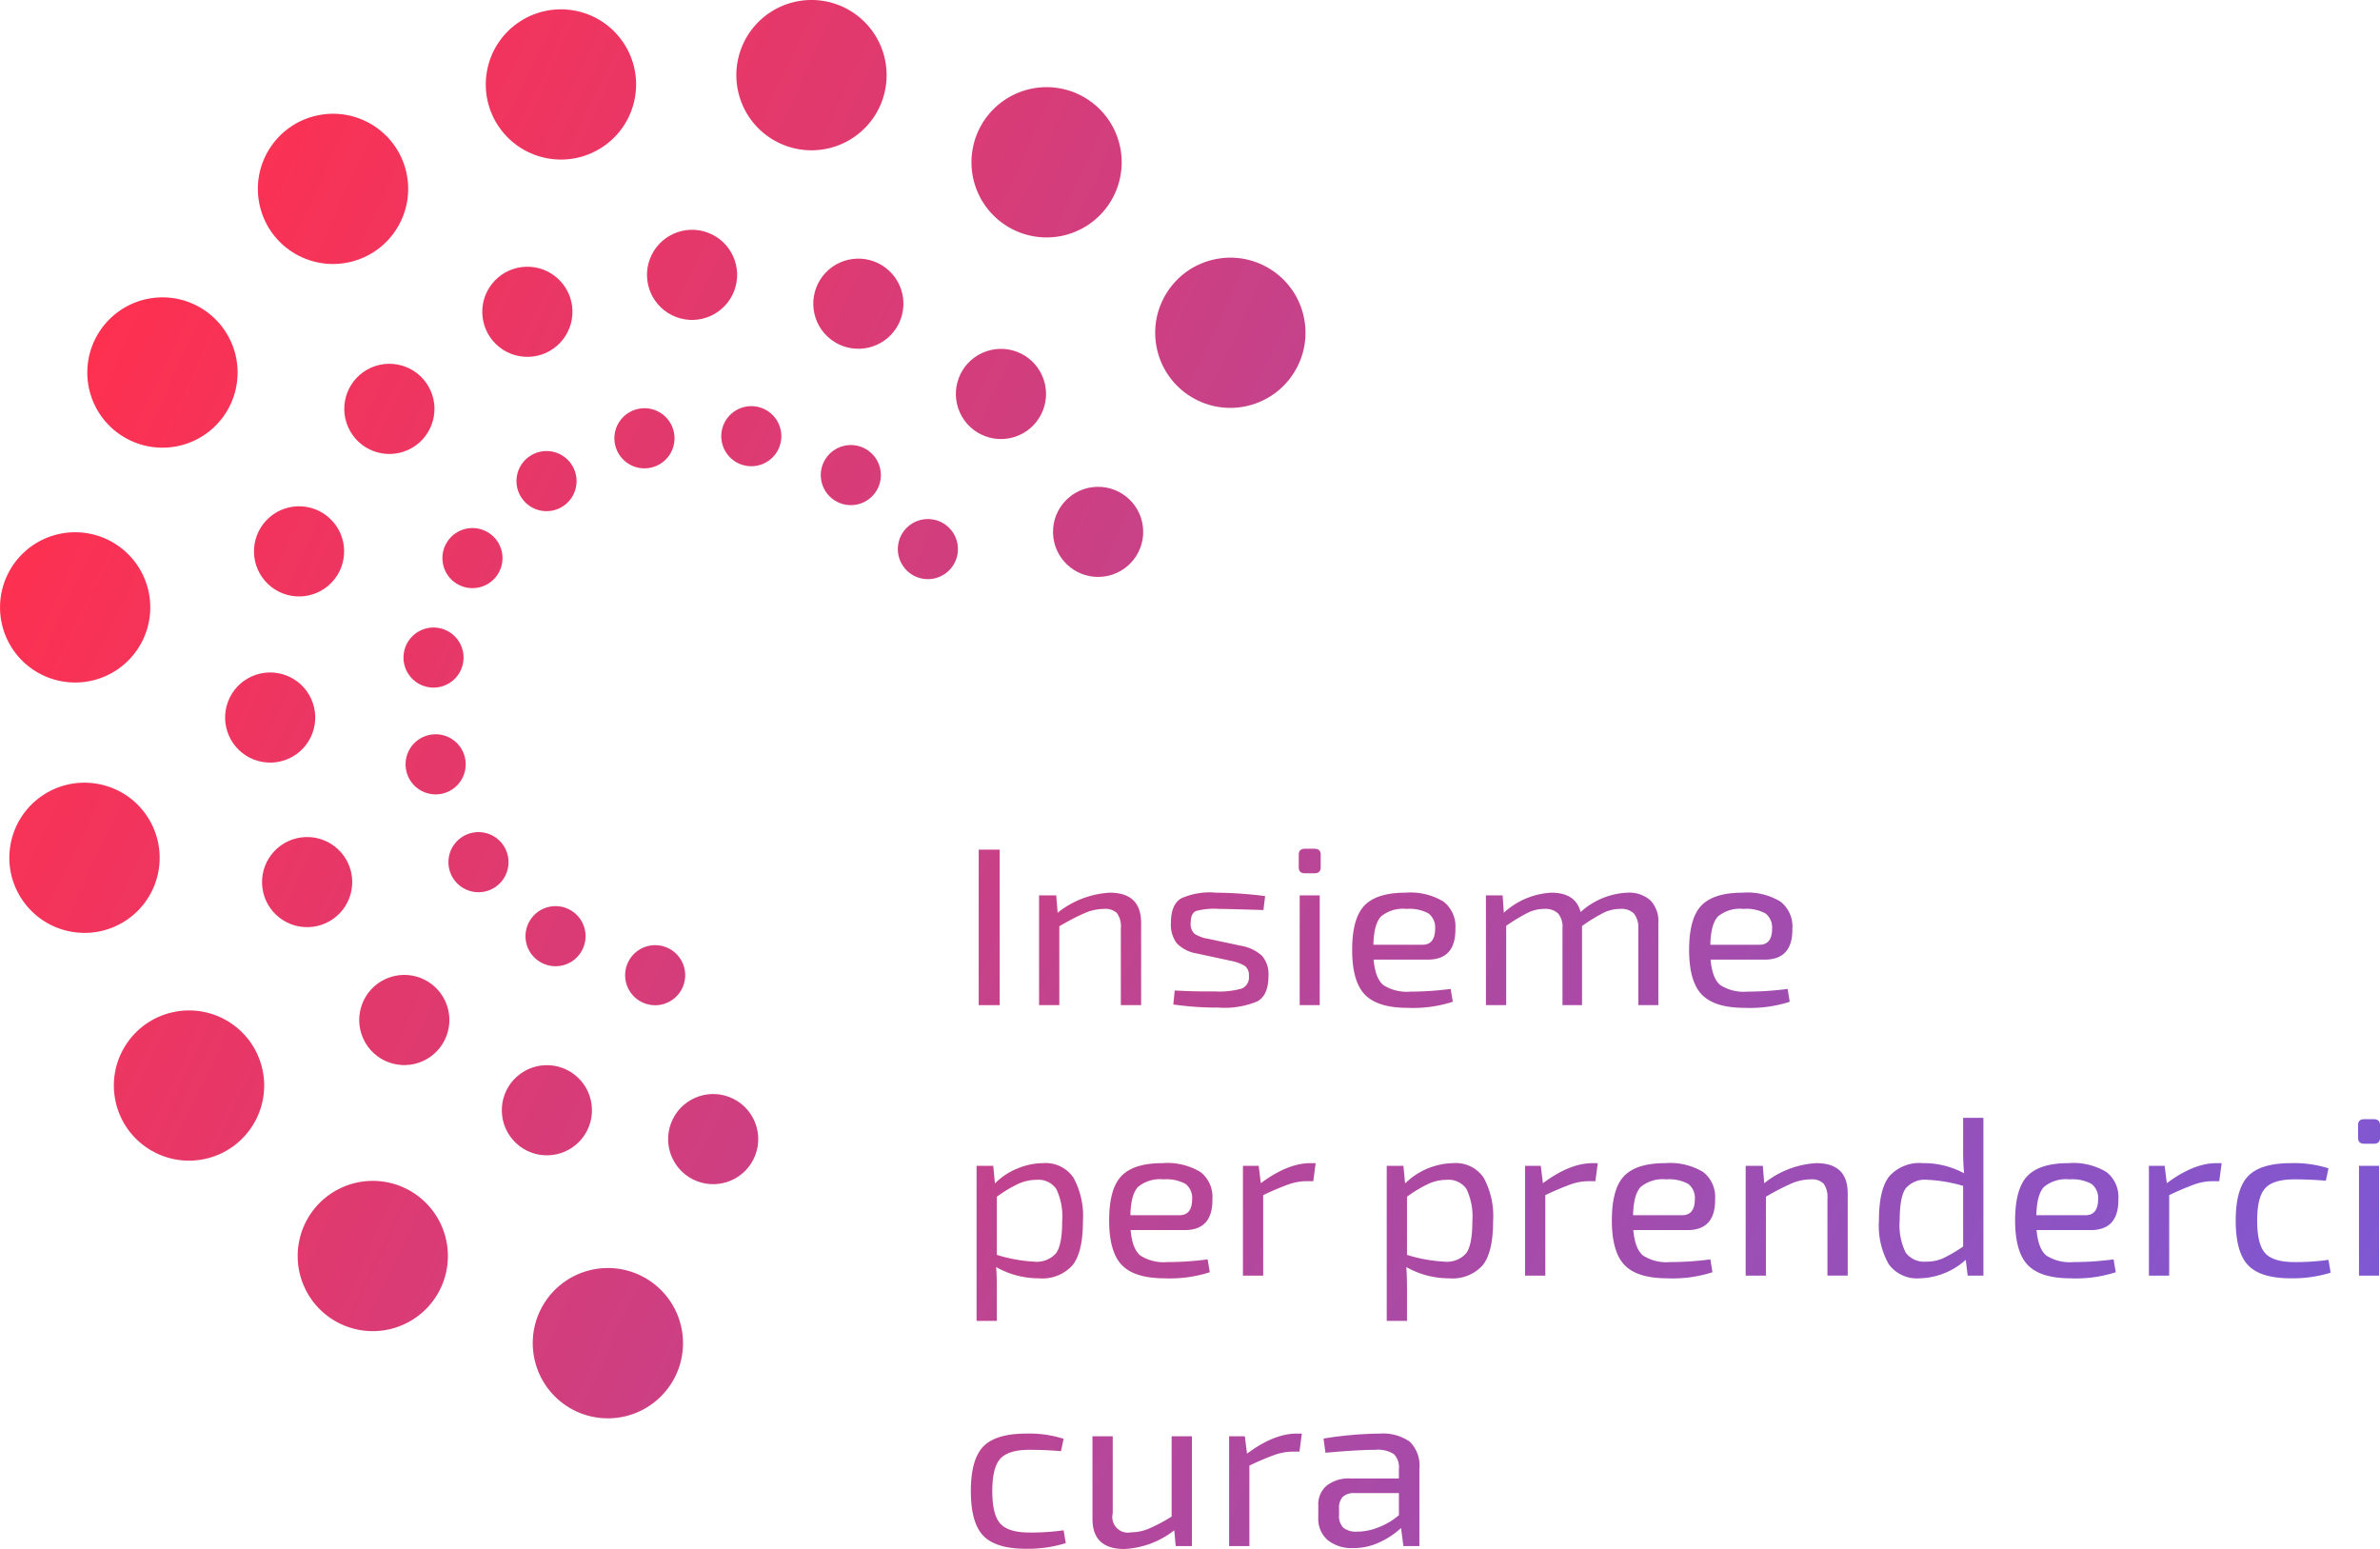 <svg xmlns="http://www.w3.org/2000/svg" xmlns:xlink="http://www.w3.org/1999/xlink" width="315" height="205" viewBox="0 0 315 205"><defs><linearGradient id="Sfumatura_senza_nome_3" x1="1.808" y1="62.072" x2="315.056" y2="209.248" gradientUnits="userSpaceOnUse"><stop offset="0" stop-color="#ff304f"/><stop offset="1" stop-color="#775ada"/></linearGradient><linearGradient id="Sfumatura_senza_nome_3-2" x1="2.829" y1="59.784" x2="316.189" y2="207.013" xlink:href="#Sfumatura_senza_nome_3"/><linearGradient id="Sfumatura_senza_nome_3-3" x1="6.104" y1="52.815" x2="319.471" y2="200.048" xlink:href="#Sfumatura_senza_nome_3"/><linearGradient id="Sfumatura_senza_nome_3-4" x1="9.486" y1="45.788" x2="322.733" y2="192.964" xlink:href="#Sfumatura_senza_nome_3"/><linearGradient id="Sfumatura_senza_nome_3-5" x1="10.601" y1="43.254" x2="323.969" y2="190.488" xlink:href="#Sfumatura_senza_nome_3"/><linearGradient id="Sfumatura_senza_nome_3-6" x1="14.363" y1="35.231" x2="327.749" y2="182.473" xlink:href="#Sfumatura_senza_nome_3"/><linearGradient id="Sfumatura_senza_nome_3-7" x1="18.675" y1="26.093" x2="332.043" y2="173.327" xlink:href="#Sfumatura_senza_nome_3"/><linearGradient id="Sfumatura_senza_nome_3-8" x1="-13.658" y1="94.842" x2="299.709" y2="242.075" xlink:href="#Sfumatura_senza_nome_3"/><linearGradient id="Sfumatura_senza_nome_3-9" x1="-9.005" y1="84.947" x2="304.363" y2="232.18" xlink:href="#Sfumatura_senza_nome_3"/><linearGradient id="Sfumatura_senza_nome_3-10" x1="-6.2" y1="78.911" x2="307.221" y2="226.169" xlink:href="#Sfumatura_senza_nome_3"/><linearGradient id="Sfumatura_senza_nome_3-11" x1="-3.83" y1="73.953" x2="309.537" y2="221.186" xlink:href="#Sfumatura_senza_nome_3"/><linearGradient id="Sfumatura_senza_nome_3-12" x1="0.555" y1="64.542" x2="313.976" y2="211.8" xlink:href="#Sfumatura_senza_nome_3"/><linearGradient id="Sfumatura_senza_nome_3-13" x1="3.04" y1="59.346" x2="316.408" y2="206.579" xlink:href="#Sfumatura_senza_nome_3"/><linearGradient id="Sfumatura_senza_nome_3-14" x1="5.978" y1="53.117" x2="319.338" y2="200.346" xlink:href="#Sfumatura_senza_nome_3"/><linearGradient id="Sfumatura_senza_nome_3-15" x1="10.891" y1="42.656" x2="324.257" y2="189.889" xlink:href="#Sfumatura_senza_nome_3"/><linearGradient id="Sfumatura_senza_nome_3-16" x1="12.702" y1="38.808" x2="326.07" y2="186.041" xlink:href="#Sfumatura_senza_nome_3"/><linearGradient id="Sfumatura_senza_nome_3-17" x1="15.491" y1="32.764" x2="328.912" y2="180.023" xlink:href="#Sfumatura_senza_nome_3"/><linearGradient id="Sfumatura_senza_nome_3-18" x1="18.078" y1="27.39" x2="331.442" y2="174.622" xlink:href="#Sfumatura_senza_nome_3"/><linearGradient id="Sfumatura_senza_nome_3-19" x1="21.133" y1="21.18" x2="334.38" y2="168.356" xlink:href="#Sfumatura_senza_nome_3"/><linearGradient id="Sfumatura_senza_nome_3-20" x1="-26.015" y1="121.124" x2="287.35" y2="268.356" xlink:href="#Sfumatura_senza_nome_3"/><linearGradient id="Sfumatura_senza_nome_3-21" x1="-23.125" y1="114.992" x2="290.233" y2="262.22" xlink:href="#Sfumatura_senza_nome_3"/><linearGradient id="Sfumatura_senza_nome_3-22" x1="-20.317" y1="108.931" x2="293.104" y2="256.19" xlink:href="#Sfumatura_senza_nome_3"/><linearGradient id="Sfumatura_senza_nome_3-23" x1="-17.865" y1="103.817" x2="295.492" y2="251.045" xlink:href="#Sfumatura_senza_nome_3"/><linearGradient id="Sfumatura_senza_nome_3-24" x1="21.486" y1="20.062" x2="334.884" y2="167.31" gradientTransform="translate(106.049 -65.932) rotate(57.907)" xlink:href="#Sfumatura_senza_nome_3"/><linearGradient id="Sfumatura_senza_nome_3-25" x1="21.085" y1="20.914" x2="334.484" y2="168.161" gradientTransform="translate(139.761 -49.95) rotate(80.393)" xlink:href="#Sfumatura_senza_nome_3"/><linearGradient id="Sfumatura_senza_nome_3-26" x1="18.419" y1="26.585" x2="331.817" y2="173.833" gradientTransform="translate(15.07 -17.548) rotate(12.876)" xlink:href="#Sfumatura_senza_nome_3"/><linearGradient id="Sfumatura_senza_nome_3-27" x1="13.891" y1="36.213" x2="327.29" y2="183.46" gradientTransform="translate(50.198 -30.117) rotate(35.364)" xlink:href="#Sfumatura_senza_nome_3"/><linearGradient id="Sfumatura_senza_nome_3-28" x1="8.193" y1="48.331" x2="321.592" y2="195.579" gradientTransform="translate(91.817 -18.379) rotate(57.865)" xlink:href="#Sfumatura_senza_nome_3"/><linearGradient id="Sfumatura_senza_nome_3-29" x1="2.191" y1="61.096" x2="315.59" y2="208.343" gradientTransform="translate(133.589 15.908) rotate(80.378)" xlink:href="#Sfumatura_senza_nome_3"/><linearGradient id="Sfumatura_senza_nome_3-30" x1="-3.201" y1="72.562" x2="310.198" y2="219.81" gradientTransform="translate(24.03 -10.317) rotate(12.896)" xlink:href="#Sfumatura_senza_nome_3"/><linearGradient id="Sfumatura_senza_nome_3-31" x1="-7.162" y1="80.986" x2="306.237" y2="228.234" gradientTransform="translate(77.824 -15.588) rotate(35.408)" xlink:href="#Sfumatura_senza_nome_3"/><linearGradient id="Sfumatura_senza_nome_3-32" x1="-9.089" y1="85.084" x2="304.31" y2="232.332" gradientTransform="translate(139.428 -4.219) rotate(57.907)" xlink:href="#Sfumatura_senza_nome_3"/><linearGradient id="Sfumatura_senza_nome_3-33" x1="-8.689" y1="84.233" x2="304.71" y2="231.48" gradientTransform="translate(199.472 22.03) rotate(80.393)" xlink:href="#Sfumatura_senza_nome_3"/><linearGradient id="Sfumatura_senza_nome_3-34" x1="19.559" y1="24.16" x2="332.957" y2="171.408" gradientTransform="translate(64.819 -57.714) rotate(35.408)" xlink:href="#Sfumatura_senza_nome_3"/><linearGradient id="Sfumatura_senza_nome_3-35" x1="30.402" y1="1.101" x2="343.8" y2="148.349" gradientTransform="translate(64.866 -70.017) rotate(46.659)" xlink:href="#Sfumatura_senza_nome_3"/><linearGradient id="Sfumatura_senza_nome_3-36" x1="42.116" y1="-23.811" x2="355.515" y2="123.436" xlink:href="#Sfumatura_senza_nome_3"/><linearGradient id="Sfumatura_senza_nome_3-37" x1="40.931" y1="-21.291" x2="354.33" y2="125.957" xlink:href="#Sfumatura_senza_nome_3"/><linearGradient id="Sfumatura_senza_nome_3-38" x1="34.455" y1="-7.518" x2="347.853" y2="139.729" gradientTransform="translate(72.871 -63.89) rotate(80.393)" xlink:href="#Sfumatura_senza_nome_3"/><linearGradient id="Sfumatura_senza_nome_3-39" x1="23.673" y1="15.411" x2="337.072" y2="162.658" gradientTransform="translate(6.678 -9.193) rotate(12.876)" xlink:href="#Sfumatura_senza_nome_3"/><linearGradient id="Sfumatura_senza_nome_3-40" x1="10.227" y1="44.005" x2="323.626" y2="191.252" xlink:href="#Sfumatura_senza_nome_3"/><linearGradient id="Sfumatura_senza_nome_3-41" x1="-3.835" y1="73.911" x2="309.564" y2="221.159" xlink:href="#Sfumatura_senza_nome_3"/><linearGradient id="Sfumatura_senza_nome_3-42" x1="-16.374" y1="100.576" x2="297.025" y2="247.824" gradientTransform="translate(121.242 83.522) rotate(80.378)" xlink:href="#Sfumatura_senza_nome_3"/><linearGradient id="Sfumatura_senza_nome_3-43" x1="-25.479" y1="119.941" x2="287.92" y2="267.188" gradientTransform="translate(32.694 -1.96) rotate(12.896)" xlink:href="#Sfumatura_senza_nome_3"/><linearGradient id="Sfumatura_senza_nome_3-44" x1="-29.766" y1="129.057" x2="283.633" y2="276.304" xlink:href="#Sfumatura_senza_nome_3"/><linearGradient id="Sfumatura_senza_nome_3-45" x1="-28.581" y1="126.536" x2="284.818" y2="273.784" xlink:href="#Sfumatura_senza_nome_3"/><linearGradient id="Sfumatura_senza_nome_3-46" x1="37.83" y1="-14.695" x2="351.228" y2="132.552" gradientTransform="translate(13.936 -35.232) rotate(12.896)" xlink:href="#Sfumatura_senza_nome_3"/><linearGradient id="Sfumatura_senza_nome_3-47" x1="27.89" y1="6.443" x2="341.288" y2="153.69" gradientTransform="translate(92.991 -62.171) rotate(69.151)" xlink:href="#Sfumatura_senza_nome_3"/><linearGradient id="Sfumatura_senza_nome_3-48" x1="22.063" y1="18.834" x2="335.462" y2="166.082" gradientTransform="translate(1.205 -1.974) rotate(1.634)" xlink:href="#Sfumatura_senza_nome_3"/><linearGradient id="Sfumatura_senza_nome_3-49" x1="13.809" y1="36.388" x2="327.208" y2="183.636" gradientTransform="translate(26.611 -16.334) rotate(24.118)" xlink:href="#Sfumatura_senza_nome_3"/><linearGradient id="Sfumatura_senza_nome_3-50" x1="4.384" y1="56.433" x2="317.782" y2="203.68" gradientTransform="translate(65.42 -5.92) rotate(46.612)" xlink:href="#Sfumatura_senza_nome_3"/><linearGradient id="Sfumatura_senza_nome_3-51" x1="-4.778" y1="75.916" x2="308.621" y2="223.163" gradientTransform="translate(111.739 27.706) rotate(69.12)" xlink:href="#Sfumatura_senza_nome_3"/><linearGradient id="Sfumatura_senza_nome_3-52" x1="-12.281" y1="91.872" x2="301.118" y2="239.119" gradientTransform="translate(3.352 -1.114) rotate(1.637)" xlink:href="#Sfumatura_senza_nome_3"/><linearGradient id="Sfumatura_senza_nome_3-53" x1="-16.983" y1="101.871" x2="296.416" y2="249.119" gradientTransform="translate(59.92 -10.078) rotate(24.153)" xlink:href="#Sfumatura_senza_nome_3"/><linearGradient id="Sfumatura_senza_nome_3-54" x1="-18.168" y1="104.392" x2="295.231" y2="251.639" gradientTransform="translate(129.567 -6.554) rotate(46.659)" xlink:href="#Sfumatura_senza_nome_3"/><linearGradient id="Sfumatura_senza_nome_3-55" x1="-15.656" y1="99.05" x2="297.743" y2="246.298" gradientTransform="translate(201.682 8.889) rotate(69.151)" xlink:href="#Sfumatura_senza_nome_3"/><linearGradient id="Sfumatura_senza_nome_3-56" x1="24.515" y1="13.621" x2="337.913" y2="160.869" gradientTransform="translate(2.07 -4.123) rotate(1.637)" xlink:href="#Sfumatura_senza_nome_3"/><linearGradient id="Sfumatura_senza_nome_3-57" x1="29.216" y1="3.622" x2="342.615" y2="150.869" gradientTransform="translate(32.931 -49.643) rotate(24.153)" xlink:href="#Sfumatura_senza_nome_3"/></defs><title>prendercicura</title><g id="Livello_2" data-name="Livello 2"><g id="Livello_1-2" data-name="Livello 1"><g id="_Gruppo_" data-name="&lt;Gruppo&gt;"><g id="_Gruppo_2" data-name="&lt;Gruppo&gt;"><path id="_Tracciato_composto_" data-name="&lt;Tracciato composto&gt;" d="M132.313,133.026h-2.777V112.445h2.777Z" fill="url(#Sfumatura_senza_nome_3)"/><path id="_Tracciato_composto_2" data-name="&lt;Tracciato composto&gt;" d="M139.793,118.5l.189,2.297a12.139,12.139,0,0,1,6.882-2.655q4.166,0,4.167,3.996v10.887h-2.684V122.854a3.034,3.034,0,0,0-.505-1.998,2.189,2.189,0,0,0-1.704-.566,6.508,6.508,0,0,0-2.54.537,31.663,31.663,0,0,0-3.393,1.759v10.44h-2.682V118.5Z" fill="url(#Sfumatura_senza_nome_3-2)"/><path id="_Tracciato_composto_3" data-name="&lt;Tracciato composto&gt;" d="M162.864,127.15l-4.418-.954a4.792,4.792,0,0,1-2.684-1.342,4.088,4.088,0,0,1-.789-2.715q0-2.416,1.343-3.236a9.191,9.191,0,0,1,4.655-.76,53.675,53.675,0,0,1,6.47.448l-.22,1.849q-4.798-.149-5.84-.149a9.516,9.516,0,0,0-3.061.268q-.726.299-.727,1.581a1.743,1.743,0,0,0,.49,1.432,4.481,4.481,0,0,0,1.751.656l4.484.954a5.437,5.437,0,0,1,2.729,1.327,3.747,3.747,0,0,1,.838,2.669q0,2.536-1.485,3.356a11.287,11.287,0,0,1-5.08.82,41.126,41.126,0,0,1-6.029-.417l.189-1.85q2.682.15,5.304.119a10.837,10.837,0,0,0,3.597-.387,1.591,1.591,0,0,0,.915-1.641,1.524,1.524,0,0,0-.552-1.357A5.92,5.92,0,0,0,162.864,127.15Z" fill="url(#Sfumatura_senza_nome_3-3)"/><path id="_Tracciato_composto_4" data-name="&lt;Tracciato composto&gt;" d="M172.714,112.325h1.261q.822,0,.822.776v1.7q0,.776-.822.776h-1.261c-.548,0-.82-.258-.82-.776v-1.7C171.894,112.585,172.166,112.325,172.714,112.325Zm1.957,20.701h-2.653V118.5h2.653Z" fill="url(#Sfumatura_senza_nome_3-4)"/><path id="_Tracciato_composto_5" data-name="&lt;Tracciato composto&gt;" d="M188.969,127.001h-7.166q.222,2.505,1.294,3.37a5.736,5.736,0,0,0,3.566.865,40.76,40.76,0,0,0,5.335-.358l.284,1.7a17.078,17.078,0,0,1-5.966.806q-3.976,0-5.665-1.745t-1.689-5.921q0-4.206,1.642-5.892,1.641-1.684,5.428-1.685a8.462,8.462,0,0,1,5.018,1.178,4.159,4.159,0,0,1,1.578,3.564Q192.693,127,188.969,127.001Zm-7.197-1.969h6.501q1.673,0,1.673-2.148a2.334,2.334,0,0,0-.884-1.998,5.265,5.265,0,0,0-2.904-.596,4.562,4.562,0,0,0-3.378.999Q181.837,122.288,181.772,125.032Z" fill="url(#Sfumatura_senza_nome_3-5)"/><path id="_Tracciato_composto_6" data-name="&lt;Tracciato composto&gt;" d="M198.879,118.5l.157,2.297a10.073,10.073,0,0,1,6.281-2.655q3.218,0,3.883,2.565a9.795,9.795,0,0,1,6.186-2.565,4.231,4.231,0,0,1,3.045,1.014,3.945,3.945,0,0,1,1.057,2.983v10.887h-2.651V122.854a2.97,2.97,0,0,0-.585-1.954,2.344,2.344,0,0,0-1.813-.611,5.005,5.005,0,0,0-2.132.477,22.129,22.129,0,0,0-2.919,1.79v10.47h-2.589V122.854a2.753,2.753,0,0,0-.583-1.968,2.448,2.448,0,0,0-1.815-.596,4.997,4.997,0,0,0-2.13.477,23.425,23.425,0,0,0-2.921,1.76v10.499h-2.682V118.5Z" fill="url(#Sfumatura_senza_nome_3-6)"/><path id="_Tracciato_composto_7" data-name="&lt;Tracciato composto&gt;" d="M233.566,127.001h-7.166q.222,2.505,1.294,3.37a5.736,5.736,0,0,0,3.566.865,40.738,40.738,0,0,0,5.335-.358l.284,1.7a17.073,17.073,0,0,1-5.965.806q-3.976,0-5.665-1.745-1.691-1.746-1.689-5.921,0-4.206,1.64-5.892,1.641-1.684,5.43-1.685A8.466,8.466,0,0,1,235.65,119.32a4.164,4.164,0,0,1,1.578,3.564Q237.292,127,233.566,127.001Zm-7.197-1.969h6.503q1.673,0,1.673-2.148a2.34,2.34,0,0,0-.884-1.998,5.274,5.274,0,0,0-2.904-.596,4.562,4.562,0,0,0-3.378.999Q226.433,122.288,226.369,125.032Z" fill="url(#Sfumatura_senza_nome_3-7)"/><path id="_Tracciato_composto_8" data-name="&lt;Tracciato composto&gt;" d="M131.46,154.293l.222,2.327a8.797,8.797,0,0,1,2.968-1.969,8.887,8.887,0,0,1,3.409-.716,4.454,4.454,0,0,1,4.008,1.909,10.617,10.617,0,0,1,1.263,5.786q0,4.117-1.39,5.832a5.351,5.351,0,0,1-4.418,1.716,11.409,11.409,0,0,1-5.683-1.491q.096,1.014.095,2.923v4.206h-2.682V154.293Zm.474,4.087v7.696a20.074,20.074,0,0,0,4.925.894,3.399,3.399,0,0,0,2.904-1.103q.819-1.104.82-4.236a8.491,8.491,0,0,0-.773-4.264,2.871,2.871,0,0,0-2.635-1.223,5.861,5.861,0,0,0-2.383.522A16.967,16.967,0,0,0,131.934,158.38Z" fill="url(#Sfumatura_senza_nome_3-8)"/><path id="_Tracciato_composto_9" data-name="&lt;Tracciato composto&gt;" d="M156.806,162.795h-7.166q.222,2.505,1.294,3.37a5.736,5.736,0,0,0,3.566.865,40.76,40.76,0,0,0,5.335-.358l.284,1.7a17.078,17.078,0,0,1-5.966.806q-3.976,0-5.665-1.745T146.8,161.512q0-4.206,1.642-5.892,1.641-1.684,5.428-1.685a8.462,8.462,0,0,1,5.018,1.178,4.159,4.159,0,0,1,1.578,3.564Q160.53,162.794,156.806,162.795Zm-7.197-1.969h6.501q1.673,0,1.673-2.148A2.334,2.334,0,0,0,156.9,156.68a5.265,5.265,0,0,0-2.904-.596,4.562,4.562,0,0,0-3.378.999Q149.674,158.082,149.61,160.826Z" fill="url(#Sfumatura_senza_nome_3-9)"/><path id="_Tracciato_composto_10" data-name="&lt;Tracciato composto&gt;" d="M174.133,153.936l-.315,2.386h-.884a7.345,7.345,0,0,0-2.414.433,35.641,35.641,0,0,0-3.331,1.417v10.648h-2.682V154.293H166.59l.284,2.297q3.565-2.655,6.565-2.655Z" fill="url(#Sfumatura_senza_nome_3-10)"/><path id="_Tracciato_composto_11" data-name="&lt;Tracciato composto&gt;" d="M185.749,154.293l.222,2.327a9.343,9.343,0,0,1,6.375-2.685,4.457,4.457,0,0,1,4.009,1.909,10.619,10.619,0,0,1,1.261,5.786q0,4.117-1.388,5.832a5.355,5.355,0,0,1-4.42,1.716,11.401,11.401,0,0,1-5.681-1.491q.093,1.014.093,2.923v4.206h-2.682V154.293Zm.472,4.087v7.696a20.089,20.089,0,0,0,4.925.894,3.394,3.394,0,0,0,2.904-1.103q.822-1.104.82-4.236a8.495,8.495,0,0,0-.772-4.264,2.877,2.877,0,0,0-2.637-1.223,5.868,5.868,0,0,0-2.383.522A16.967,16.967,0,0,0,186.221,158.38Z" fill="url(#Sfumatura_senza_nome_3-11)"/><path id="_Tracciato_composto_12" data-name="&lt;Tracciato composto&gt;" d="M211.471,153.936l-.315,2.386h-.884a7.345,7.345,0,0,0-2.414.433,35.641,35.641,0,0,0-3.331,1.417v10.648h-2.682V154.293h2.083l.284,2.297q3.565-2.655,6.565-2.655Z" fill="url(#Sfumatura_senza_nome_3-12)"/><path id="_Tracciato_composto_13" data-name="&lt;Tracciato composto&gt;" d="M223.34,162.795H216.174q.222,2.505,1.294,3.37a5.736,5.736,0,0,0,3.566.865,40.738,40.738,0,0,0,5.335-.358l.284,1.7a17.073,17.073,0,0,1-5.965.806q-3.976,0-5.665-1.745-1.691-1.746-1.689-5.921,0-4.206,1.64-5.892,1.641-1.684,5.43-1.685a8.466,8.466,0,0,1,5.018,1.178,4.164,4.164,0,0,1,1.578,3.564Q227.065,162.794,223.34,162.795Zm-7.197-1.969h6.503q1.673,0,1.673-2.148a2.34,2.34,0,0,0-.884-1.998,5.274,5.274,0,0,0-2.904-.596,4.562,4.562,0,0,0-3.378.999Q216.206,158.082,216.143,160.826Z" fill="url(#Sfumatura_senza_nome_3-13)"/><path id="_Tracciato_composto_14" data-name="&lt;Tracciato composto&gt;" d="M233.314,154.293l.189,2.297a12.139,12.139,0,0,1,6.882-2.655q4.166,0,4.167,3.996v10.887h-2.684V158.648a3.034,3.034,0,0,0-.505-1.998,2.189,2.189,0,0,0-1.704-.566,6.508,6.508,0,0,0-2.54.537,31.663,31.663,0,0,0-3.393,1.759v10.44h-2.682V154.293Z" fill="url(#Sfumatura_senza_nome_3-14)"/><path id="_Tracciato_composto_15" data-name="&lt;Tracciato composto&gt;" d="M262.51,147.94v20.879h-2.083l-.253-2.088a9.433,9.433,0,0,1-6.093,2.446,4.606,4.606,0,0,1-4.118-1.894,10.421,10.421,0,0,1-1.279-5.771q0-4.146,1.39-5.862a5.355,5.355,0,0,1,4.42-1.715,11.221,11.221,0,0,1,5.459,1.342q-.125-1.312-.126-2.863V147.94Zm-2.684,17.032v-8.024a19.737,19.737,0,0,0-4.703-.805,3.358,3.358,0,0,0-2.873,1.104q-.819,1.104-.82,4.235a8.177,8.177,0,0,0,.805,4.31,3.067,3.067,0,0,0,2.731,1.178,5.338,5.338,0,0,0,2.179-.432A19.613,19.613,0,0,0,259.827,164.971Z" fill="url(#Sfumatura_senza_nome_3-15)"/><path id="_Tracciato_composto_16" data-name="&lt;Tracciato composto&gt;" d="M276.713,162.795h-7.166q.222,2.505,1.294,3.37a5.736,5.736,0,0,0,3.566.865,40.738,40.738,0,0,0,5.335-.358l.284,1.7a17.073,17.073,0,0,1-5.965.806q-3.976,0-5.665-1.745-1.691-1.746-1.689-5.921,0-4.206,1.64-5.892,1.641-1.684,5.43-1.685a8.466,8.466,0,0,1,5.018,1.178,4.164,4.164,0,0,1,1.578,3.564Q280.439,162.794,276.713,162.795Zm-7.197-1.969H276.02q1.673,0,1.673-2.148a2.34,2.34,0,0,0-.884-1.998,5.274,5.274,0,0,0-2.904-.596,4.562,4.562,0,0,0-3.378.999Q269.58,158.082,269.517,160.826Z" fill="url(#Sfumatura_senza_nome_3-16)"/><path id="_Tracciato_composto_17" data-name="&lt;Tracciato composto&gt;" d="M294.041,153.936l-.315,2.386h-.884a7.356,7.356,0,0,0-2.416.433,35.869,35.869,0,0,0-3.329,1.417v10.648h-2.682V154.293h2.082l.286,2.297q3.565-2.655,6.565-2.655Z" fill="url(#Sfumatura_senza_nome_3-17)"/><path id="_Tracciato_composto_18" data-name="&lt;Tracciato composto&gt;" d="M308.182,166.732l.284,1.7a16.945,16.945,0,0,1-5.271.746q-3.976,0-5.634-1.716t-1.658-5.921q0-4.205,1.658-5.905,1.656-1.701,5.665-1.7a15.018,15.018,0,0,1,4.956.685l-.348,1.641q-2.082-.179-4.167-.179-2.775,0-3.85,1.163-1.073,1.162-1.073,4.295,0,3.162,1.073,4.326t3.85,1.163A30.637,30.637,0,0,0,308.182,166.732Z" fill="url(#Sfumatura_senza_nome_3-18)"/><path id="_Tracciato_composto_19" data-name="&lt;Tracciato composto&gt;" d="M312.917,148.119h1.261q.822,0,.822.776v1.7q0,.776-.822.776h-1.261c-.548,0-.82-.258-.82-.776v-1.7C312.096,148.378,312.368,148.119,312.917,148.119Zm1.957,20.701h-2.653V154.293h2.653Z" fill="url(#Sfumatura_senza_nome_3-19)"/><path id="_Tracciato_composto_20" data-name="&lt;Tracciato composto&gt;" d="M140.771,202.526l.286,1.699a16.929,16.929,0,0,1-5.273.746q-3.976,0-5.634-1.715-1.656-1.716-1.656-5.921T130.15,191.43q1.659-1.701,5.667-1.701a15.031,15.031,0,0,1,4.954.685l-.346,1.641q-2.084-.178-4.167-.179-2.778,0-3.85,1.163-1.076,1.162-1.075,4.295,0,3.16,1.075,4.325,1.073,1.162,3.85,1.163A30.772,30.772,0,0,0,140.771,202.526Z" fill="url(#Sfumatura_senza_nome_3-20)"/><path id="_Tracciato_composto_21" data-name="&lt;Tracciato composto&gt;" d="M157.753,190.086v14.527h-2.147l-.189-2.088A11.533,11.533,0,0,1,148.788,205q-4.198,0-4.198-3.996V190.086h2.684v10.203a2.061,2.061,0,0,0,2.429,2.505,6.197,6.197,0,0,0,2.367-.493,21.932,21.932,0,0,0,2.999-1.594v-10.62Z" fill="url(#Sfumatura_senza_nome_3-21)"/><path id="_Tracciato_composto_22" data-name="&lt;Tracciato composto&gt;" d="M172.304,189.729l-.315,2.387h-.884a7.331,7.331,0,0,0-2.416.433,35.547,35.547,0,0,0-3.329,1.416v10.649h-2.682V190.086h2.082l.286,2.297q3.565-2.654,6.565-2.655Z" fill="url(#Sfumatura_senza_nome_3-22)"/><path id="_Tracciato_composto_23" data-name="&lt;Tracciato composto&gt;" d="M175.427,192.265l-.253-1.88a49.225,49.225,0,0,1,7.418-.656,6.215,6.215,0,0,1,3.976,1.058,4.405,4.405,0,0,1,1.294,3.595v10.232h-2.115l-.315-2.387a10.956,10.956,0,0,1-2.762,1.849,8.085,8.085,0,0,1-3.584.806,5.023,5.023,0,0,1-3.36-1.058,3.717,3.717,0,0,1-1.248-2.998v-1.581a3.248,3.248,0,0,1,1.121-2.639,4.743,4.743,0,0,1,3.141-.94h6.406v-1.284a2.433,2.433,0,0,0-.663-1.938,3.901,3.901,0,0,0-2.46-.567Q179.751,191.877,175.427,192.265Zm1.8,7.337v.924a2.148,2.148,0,0,0,.568,1.656,2.66,2.66,0,0,0,1.831.522,7.436,7.436,0,0,0,2.731-.538,9.19,9.19,0,0,0,2.793-1.641v-2.923h-5.933a2.063,2.063,0,0,0-1.532.538A2.108,2.108,0,0,0,177.227,199.601Z" fill="url(#Sfumatura_senza_nome_3-23)"/></g><g id="_Gruppo_3" data-name="&lt;Gruppo&gt;"><g id="_Gruppo_4" data-name="&lt;Gruppo&gt;"><circle id="_Tracciato_" data-name="&lt;Tracciato&gt;" cx="112.611" cy="62.877" r="3.978" transform="translate(-0.488 124.873) rotate(-57.907)" fill="url(#Sfumatura_senza_nome_3-24)"/></g><g id="_Gruppo_5" data-name="&lt;Gruppo&gt;"><circle id="_Tracciato_2" data-name="&lt;Tracciato&gt;" cx="99.438" cy="57.727" r="3.977" transform="translate(25.926 146.137) rotate(-80.393)" fill="url(#Sfumatura_senza_nome_3-25)"/></g><g id="_Gruppo_6" data-name="&lt;Gruppo&gt;"><circle id="_Tracciato_3" data-name="&lt;Tracciato&gt;" cx="85.295" cy="58.006" r="3.98" transform="translate(-10.781 20.465) rotate(-12.876)" fill="url(#Sfumatura_senza_nome_3-26)"/></g><g id="_Gruppo_7" data-name="&lt;Gruppo&gt;"><circle id="_Tracciato_4" data-name="&lt;Tracciato&gt;" cx="72.335" cy="63.672" r="3.979" transform="translate(-23.505 53.613) rotate(-35.364)" fill="url(#Sfumatura_senza_nome_3-27)"/></g><g id="_Gruppo_8" data-name="&lt;Gruppo&gt;"><circle id="_Tracciato_5" data-name="&lt;Tracciato&gt;" cx="62.533" cy="73.862" r="3.978" transform="translate(-33.276 87.526) rotate(-57.865)" fill="url(#Sfumatura_senza_nome_3-28)"/></g><g id="_Gruppo_9" data-name="&lt;Gruppo&gt;"><circle id="_Tracciato_6" data-name="&lt;Tracciato&gt;" cx="57.379" cy="87.025" r="3.977" transform="translate(-38.013 129.05) rotate(-80.378)" fill="url(#Sfumatura_senza_nome_3-29)"/></g><g id="_Gruppo_10" data-name="&lt;Gruppo&gt;"><circle id="_Tracciato_7" data-name="&lt;Tracciato&gt;" cx="57.658" cy="101.156" r="3.98" transform="translate(-21.122 15.419) rotate(-12.896)" fill="url(#Sfumatura_senza_nome_3-30)"/></g><g id="_Gruppo_11" data-name="&lt;Gruppo&gt;"><circle id="_Tracciato_8" data-name="&lt;Tracciato&gt;" cx="63.328" cy="114.105" r="3.979" transform="translate(-54.399 57.795) rotate(-35.408)" fill="url(#Sfumatura_senza_nome_3-31)"/></g><g id="_Gruppo_12" data-name="&lt;Gruppo&gt;"><circle id="_Tracciato_9" data-name="&lt;Tracciato&gt;" cx="73.527" cy="123.9" r="3.978" transform="translate(-70.504 120.362) rotate(-57.907)" fill="url(#Sfumatura_senza_nome_3-32)"/></g><g id="_Gruppo_13" data-name="&lt;Gruppo&gt;"><circle id="_Tracciato_10" data-name="&lt;Tracciato&gt;" cx="86.7" cy="129.05" r="3.977" transform="matrix(0.167, -0.986, 0.986, 0.167, -55.009, 192.998)" fill="url(#Sfumatura_senza_nome_3-33)"/></g><g id="_Gruppo_14" data-name="&lt;Gruppo&gt;"><circle id="_Tracciato_11" data-name="&lt;Tracciato&gt;" cx="122.809" cy="72.672" r="3.979" transform="translate(-19.392 84.595) rotate(-35.408)" fill="url(#Sfumatura_senza_nome_3-34)"/></g><g id="_Gruppo_15" data-name="&lt;Gruppo&gt;"><circle id="_Tracciato_12" data-name="&lt;Tracciato&gt;" cx="113.607" cy="40.194" r="5.966" transform="translate(6.401 95.231) rotate(-46.659)" fill="url(#Sfumatura_senza_nome_3-35)"/></g><g id="_Gruppo_16" data-name="&lt;Gruppo&gt;"><path id="_Tracciato_13" data-name="&lt;Tracciato&gt;" d="M144.278,29.585a9.943,9.943,0,1,1,2.35-13.86A9.953,9.953,0,0,1,144.278,29.585Z" fill="url(#Sfumatura_senza_nome_3-36)"/></g><g id="_Gruppo_17" data-name="&lt;Gruppo&gt;"><path id="_Tracciato_14" data-name="&lt;Tracciato&gt;" d="M115.832,15.226a9.946,9.946,0,1,1-3.137-13.703A9.953,9.953,0,0,1,115.832,15.226Z" fill="url(#Sfumatura_senza_nome_3-37)"/></g><g id="_Gruppo_18" data-name="&lt;Gruppo&gt;"><ellipse id="_Tracciato_15" data-name="&lt;Tracciato&gt;" cx="74.242" cy="11.176" rx="9.94" ry="9.948" transform="translate(50.833 82.512) rotate(-80.393)" fill="url(#Sfumatura_senza_nome_3-38)"/></g><g id="_Gruppo_19" data-name="&lt;Gruppo&gt;"><ellipse id="_Tracciato_16" data-name="&lt;Tracciato&gt;" cx="44.076" cy="24.997" rx="9.948" ry="9.94" transform="translate(-4.462 10.45) rotate(-12.876)" fill="url(#Sfumatura_senza_nome_3-39)"/></g><g id="_Gruppo_20" data-name="&lt;Gruppo&gt;"><path id="_Tracciato_17" data-name="&lt;Tracciato&gt;" d="M29.61,43.545a9.945,9.945,0,1,1-13.871-2.348A9.935,9.935,0,0,1,29.61,43.545Z" fill="url(#Sfumatura_senza_nome_3-40)"/></g><g id="_Gruppo_21" data-name="&lt;Gruppo&gt;"><path id="_Tracciato_18" data-name="&lt;Tracciato&gt;" d="M15.238,71.968A9.942,9.942,0,1,1,1.524,75.103,9.935,9.935,0,0,1,15.238,71.968Z" fill="url(#Sfumatura_senza_nome_3-41)"/></g><g id="_Gruppo_22" data-name="&lt;Gruppo&gt;"><ellipse id="_Tracciato_19" data-name="&lt;Tracciato&gt;" cx="11.185" cy="113.524" rx="9.94" ry="9.948" transform="translate(-102.612 105.576) rotate(-80.378)" fill="url(#Sfumatura_senza_nome_3-42)"/></g><g id="_Gruppo_23" data-name="&lt;Gruppo&gt;"><ellipse id="_Tracciato_20" data-name="&lt;Tracciato&gt;" cx="25.017" cy="143.666" rx="9.948" ry="9.94" transform="translate(-31.432 9.207) rotate(-12.896)" fill="url(#Sfumatura_senza_nome_3-43)"/></g><g id="_Gruppo_24" data-name="&lt;Gruppo&gt;"><path id="_Tracciato_21" data-name="&lt;Tracciato&gt;" d="M43.58,158.12a9.943,9.943,0,1,1-2.35,13.86A9.953,9.953,0,0,1,43.58,158.12Z" fill="url(#Sfumatura_senza_nome_3-44)"/></g><g id="_Gruppo_25" data-name="&lt;Gruppo&gt;"><path id="_Tracciato_22" data-name="&lt;Tracciato&gt;" d="M72.027,172.481a9.946,9.946,0,1,1,3.137,13.703A9.953,9.953,0,0,1,72.027,172.481Z" fill="url(#Sfumatura_senza_nome_3-45)"/></g><g id="_Gruppo_26" data-name="&lt;Gruppo&gt;"><ellipse id="_Tracciato_23" data-name="&lt;Tracciato&gt;" cx="162.841" cy="44.04" rx="9.948" ry="9.94" transform="translate(-5.722 37.453) rotate(-12.896)" fill="url(#Sfumatura_senza_nome_3-46)"/></g><g id="_Gruppo_27" data-name="&lt;Gruppo&gt;"><circle id="_Tracciato_24" data-name="&lt;Tracciato&gt;" cx="91.597" cy="36.375" r="5.965" transform="translate(25.004 109.029) rotate(-69.151)" fill="url(#Sfumatura_senza_nome_3-47)"/></g><g id="_Gruppo_28" data-name="&lt;Gruppo&gt;"><ellipse id="_Tracciato_25" data-name="&lt;Tracciato&gt;" cx="69.8" cy="41.263" rx="5.969" ry="5.964" transform="translate(-1.149 2.008) rotate(-1.634)" fill="url(#Sfumatura_senza_nome_3-48)"/></g><g id="_Gruppo_29" data-name="&lt;Gruppo&gt;"><circle id="_Tracciato_26" data-name="&lt;Tracciato&gt;" cx="51.535" cy="54.113" r="5.968" transform="translate(-17.613 25.782) rotate(-24.118)" fill="url(#Sfumatura_senza_nome_3-49)"/></g><g id="_Gruppo_30" data-name="&lt;Gruppo&gt;"><circle id="_Tracciato_27" data-name="&lt;Tracciato&gt;" cx="39.581" cy="72.97" r="5.966" transform="translate(-40.637 51.609) rotate(-46.612)" fill="url(#Sfumatura_senza_nome_3-50)"/></g><g id="_Gruppo_31" data-name="&lt;Gruppo&gt;"><circle id="_Tracciato_28" data-name="&lt;Tracciato&gt;" cx="35.759" cy="94.962" r="5.965" transform="translate(-65.712 94.527) rotate(-69.12)" fill="url(#Sfumatura_senza_nome_3-51)"/></g><g id="_Gruppo_32" data-name="&lt;Gruppo&gt;"><ellipse id="_Tracciato_29" data-name="&lt;Tracciato&gt;" cx="40.65" cy="116.741" rx="5.969" ry="5.964" transform="translate(-3.318 1.209) rotate(-1.637)" fill="url(#Sfumatura_senza_nome_3-52)"/></g><g id="_Gruppo_33" data-name="&lt;Gruppo&gt;"><circle id="_Tracciato_30" data-name="&lt;Tracciato&gt;" cx="53.511" cy="134.992" r="5.968" transform="translate(-50.551 33.713) rotate(-24.153)" fill="url(#Sfumatura_senza_nome_3-53)"/></g><g id="_Gruppo_34" data-name="&lt;Gruppo&gt;"><circle id="_Tracciato_31" data-name="&lt;Tracciato&gt;" cx="72.382" cy="146.936" r="5.966" transform="translate(-84.16 98.73) rotate(-46.659)" fill="url(#Sfumatura_senza_nome_3-54)"/></g><g id="_Gruppo_35" data-name="&lt;Gruppo&gt;"><circle id="_Tracciato_32" data-name="&lt;Tracciato&gt;" cx="94.392" cy="150.755" r="5.965" transform="translate(-80.087 185.312) rotate(-69.151)" fill="url(#Sfumatura_senza_nome_3-55)"/></g><g id="_Gruppo_36" data-name="&lt;Gruppo&gt;"><ellipse id="_Tracciato_33" data-name="&lt;Tracciato&gt;" cx="145.339" cy="70.39" rx="5.969" ry="5.964" transform="translate(-1.952 4.181) rotate(-1.637)" fill="url(#Sfumatura_senza_nome_3-56)"/></g><g id="_Gruppo_37" data-name="&lt;Gruppo&gt;"><circle id="_Tracciato_34" data-name="&lt;Tracciato&gt;" cx="132.479" cy="52.139" r="5.968" transform="translate(-9.736 58.771) rotate(-24.153)" fill="url(#Sfumatura_senza_nome_3-57)"/></g></g></g></g></g></svg>